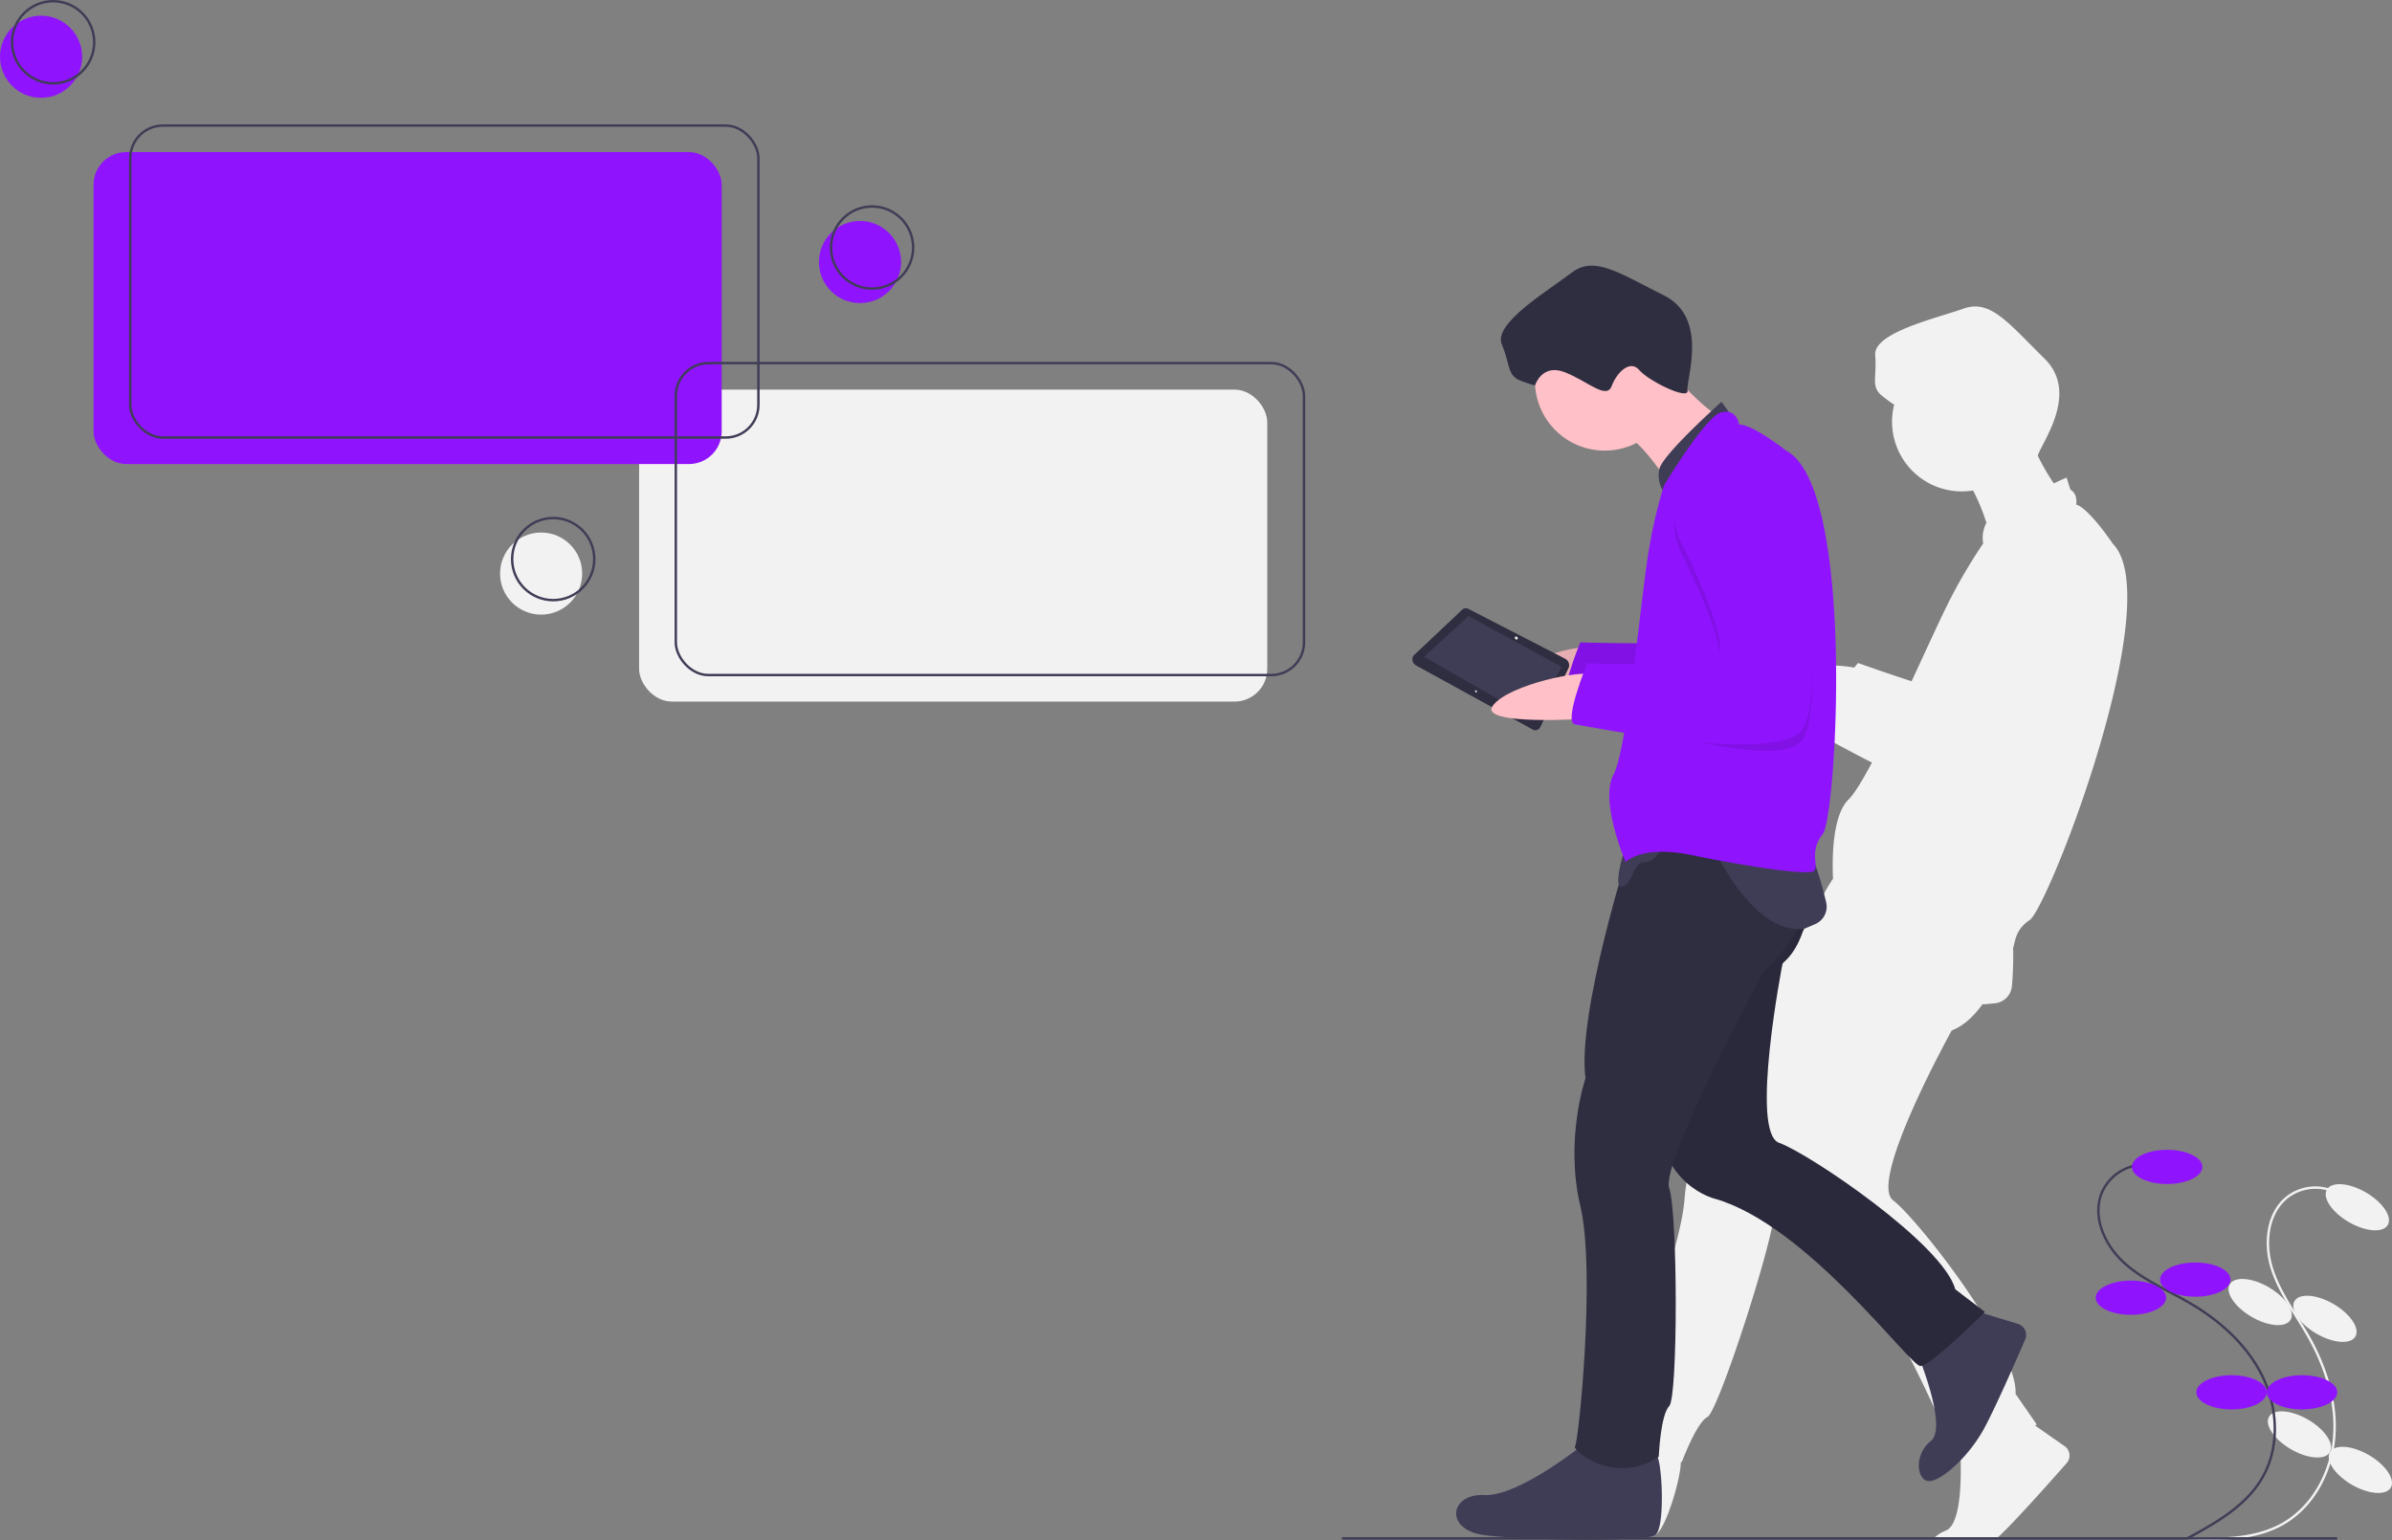 <svg xmlns="http://www.w3.org/2000/svg" width="990.17" height="637.668" data-name="Layer 1"><rect width="100%" height="100%" fill="#808080" stroke="none"/><path fill="#f2f2f2" d="M826.528 637.002q.988-.872 1.933-1.789c7.421-7.209 20.729-22.198 27.034-29.375a4.753 4.753 0 0 0-.852-7.037l-12.247-8.55.737-.375-8.787-12.709c.971-19.416-40.362-72.253-50.706-80.154s24.271-70.308 24.271-70.308c5.264-2.037 9.52-6.364 12.779-10.951.198.035.396.074.597.103l4.43-.408a7.87 7.87 0 0 0 7.128-7.229 141 141 0 0 0 .492-15.715c.902-2.718.921-7.625 6.824-11.519 7.718-5.09 57.29-132.473 34.481-155.79 0 0-9.716-14.528-15.212-16.307 0 0 .87-4.254-2.397-6.167l-1.582-4.986s-2.124.937-5.286 2.406a91.5 91.5 0 0 1-6.614-11.416c1.096-4.76 17.547-25.73 2.792-40.228-14.97-14.71-22.364-24.691-33.517-20.712s-37.358 9.917-36.59 19.272c.766 9.354-1.942 13.031 2.887 16.87s4.996 3.523 4.996 3.523v-.001a28.87 28.87 0 0 0 32.64 35.647 80.4 80.4 0 0 1 5.512 13.39 13.34 13.34 0 0 0-1.33 8.546 222 222 0 0 0-13.681 23.129c-3.271 6.311-9.322 19.677-15.952 33.918-11.645-3.756-22.175-7.555-22.175-7.555s-.61.72-1.57 1.9a67 67 0 0 0-9.976-.938l-28.114-28.312a2.326 2.326 0 0 0-3.08-.384l-24.707 11.71a2.955 2.955 0 0 0-.06 4.281l24.478 25.988c-1.92 2.061 1.349 4.58 6.63 7.039l6.431 6.827a2.285 2.285 0 0 0 3.502.091l2.18-2.296a264 264 0 0 0 11.102 3.363c-.234 1.145-.068 1.986.674 2.35 1.348.658 8.504 4.639 18.268 9.614-3.909 7.364-7.305 12.979-9.602 15.196-7.033 6.79-6.863 25.528-6.503 32.878-2.243 3.36-5.382 8.508-5.312 10.906-12.398 18.464-34.443 53.284-37.857 72.184 0 0-16.023 21.374-18.288 49.478s-30.92 93.199-32.74 94.128c-.275.141-.232.721.107 1.575-9.468 3.276 15.144 45.098 20.155 43.684 4.355-1.23 10.936-23.512 10.927-30.36.151-.038.298-.066.45-.107 0 0 6.022-16.264 10.569-18.587s27.888-74.45 27.787-85.865c-.015-1.751 1.501-4.691 4.071-8.408a31.48 31.48 0 0 0 12.456 18.31c33.072 22.085 55.593 90.842 59.715 92.176a2.5 2.5 0 0 0 .734.076c.35 9.806.157 28.4-6.172 30.795a13.2 13.2 0 0 0-5.005 3.348"/><path fill="none" stroke="#f2f2f2" stroke-miterlimit="10" d="M967.174 493.842a19.15 19.15 0 0 0-20.075 1.661c-8.59 6.543-9.9 19.346-6.669 29.65s9.992 19.057 15.285 28.47c7.11 12.64 11.69 27.106 10.509 41.562s-8.765 28.795-21.415 35.89c-11.74 6.587-25.964 6.336-39.42 5.907"/><ellipse cx="1080.738" cy="630.853" fill="#f2f2f2" rx="7.083" ry="14.583" transform="rotate(-59.769 914.331 656.653)"/><ellipse cx="1067.322" cy="677.047" fill="#f2f2f2" rx="7.083" ry="14.583" transform="rotate(-59.769 900.916 702.847)"/><ellipse cx="1040.506" cy="670.101" fill="#f2f2f2" rx="7.083" ry="14.583" transform="rotate(-59.769 874.1 695.901)"/><ellipse cx="1056.786" cy="724.92" fill="#f2f2f2" rx="7.083" ry="14.583" transform="rotate(-59.769 890.38 750.72)"/><ellipse cx="1081.986" cy="739.605" fill="#f2f2f2" rx="7.083" ry="14.583" transform="rotate(-59.769 915.58 765.405)"/><path fill="none" stroke="#3f3d56" stroke-miterlimit="10" d="M886.567 482.314a19.15 19.15 0 0 0-16.508 11.542c-4.128 9.979 1.187 21.7 9.166 28.976s18.228 11.435 27.54 16.902c12.508 7.342 23.747 17.535 30.006 30.62s6.924 29.291-.433 41.791c-6.828 11.602-19.243 18.546-31.085 24.95"/><ellipse cx="897.083" cy="483.183" fill="#9013fe" rx="14.583" ry="7.083"/><ellipse cx="908.75" cy="529.85" fill="#9013fe" rx="14.583" ry="7.083"/><ellipse cx="882.083" cy="537.35" fill="#9013fe" rx="14.583" ry="7.083"/><ellipse cx="923.75" cy="576.516" fill="#9013fe" rx="14.583" ry="7.083"/><ellipse cx="952.917" cy="576.516" fill="#9013fe" rx="14.583" ry="7.083"/><path fill="none" stroke="#3f3d56" stroke-miterlimit="10" d="M555.5 637h412"/><path fill="#ffc1c7" d="M657.191 286.59s-45.825 7.24-40.193-1.896 35.62-18.266 41.12-16.36-.927 18.256-.927 18.256"/><path d="M657.191 286.59s-45.825 7.24-40.193-1.896 35.62-18.266 41.12-16.36-.927 18.256-.927 18.256" opacity=".1"/><path fill="#9013fe" d="M709.745 184.416s-29.602 7.942-15.884 33.212c0 0 22.382 44.042 12.996 46.93s-52.706 1.444-52.706 1.444-10.108 24.547-5.054 25.27 85.918 17.327 94.582 1.443 0-84.473 0-84.473-12.274-33.934-33.934-23.826"/><path d="M709.745 184.416s-29.602 7.942-15.884 33.212c0 0 22.382 44.042 12.996 46.93s-52.706 1.444-52.706 1.444-10.108 24.547-5.054 25.27 85.918 17.327 94.582 1.443 0-84.473 0-84.473-12.274-33.934-33.934-23.826" opacity=".1"/><path fill="#3f3d56" d="M793.496 559.854s12.996 31.046 5.776 36.822-5.776 16.606-.722 16.606 16.606-10.108 23.104-22.382c4.84-9.144 12.887-27.502 16.676-36.272a4.753 4.753 0 0 0-2.978-6.433l-20.918-6.391ZM656.317 597.398s-27.436 22.381-41.875 21.66-16.606 14.44 0 16.605 66.423 2.888 70.755 0 2.888-33.211 0-33.933-28.88-4.332-28.88-4.332"/><path fill="#2f2e41" d="M749.455 367.081s0 22.382-11.552 31.768c0 0-13.718 70.033-1.444 74.365s67.867 41.876 72.921 60.648l12.274 9.386s-22.382 22.382-26.714 22.382-46.93-58.482-85.195-69.312c0 0-23.826-5.776-23.104-36.822s28.88-113.353 28.88-113.353h32.49Z"/><path d="M749.455 367.081s0 22.382-11.552 31.768c0 0-13.718 70.033-1.444 74.365s67.867 41.876 72.921 60.648l12.274 9.386s-22.382 22.382-26.714 22.382-46.93-58.482-85.195-69.312c0 0-23.826-5.776-23.104-36.822s28.88-113.353 28.88-113.353h32.49Z" opacity=".1"/><path fill="#2f2e41" d="M674.367 351.92s-21.66 67.867-18.05 94.58c0 0-8.664 25.27-2.166 52.706s-.722 98.192-2.166 99.636 15.884 16.605 34.656 4.332c0 0 .722-17.328 4.332-20.938s3.61-79.42 0-90.25 38.988-89.527 38.988-89.527 23.104-20.938 14.44-31.768.722-32.49.722-32.49l-65.702 4.332Z"/><circle cx="664.259" cy="157.702" r="28.88" fill="#ffc1c7"/><path fill="#ffc1c7" d="M683.031 144.706s23.104 26.714 28.88 27.436-18.772 31.768-18.772 31.768-13.718-23.104-23.104-25.27 12.996-33.934 12.996-33.934"/><path fill="#3f3d56" d="m716.243 171.42-3.61-5.054s-24.876 22.176-25.795 28.055a12.74 12.74 0 0 0 1.97 9.489l14.439-6.498 7.22-14.44ZM672.923 350.475s-5.776 17.328-1.444 16.606 4.332-10.108 9.386-10.108 7.942-7.942 7.942-7.942ZM709.745 351.92s16.606 36.099 37.544 32.489l4.088-1.752a7.87 7.87 0 0 0 4.557-9.072c-1.995-8.316-5.662-21.666-8.645-21.666Z"/><path fill="#2f2e41" d="M635.442 159.515s2.825-9.033 12.211-5.423 17.328 11.552 19.494 5.776 7.71-11.09 11.436-6.627 20.693 12.764 19.971 8.432 9.025-29.963-9.747-39.348-28.88-16.606-38.266-9.386-32.49 20.937-28.88 29.601 2.167 12.996 7.943 15.162 5.838 1.813 5.838 1.813"/><path fill="#9013fe" d="M719.853 175.752s-.722-6.498-7.22-5.054-23.826 30.324-23.826 30.324a204 204 0 0 0-6.498 28.158c-2.888 17.328-8.664 80.863-14.44 91.693s5.054 36.1 5.054 36.1 6.498-7.22 27.436-2.888 48.374 8.664 50.54 6.498-2.166-7.942 3.61-15.162 13.718-143.677-15.162-158.839c0 0-13.718-10.83-19.494-10.83"/><path d="M712.633 197.412s-29.602 7.942-15.884 33.212c0 0 22.382 44.042 12.996 46.93s-52.706 1.444-52.706 1.444-4.693 15.523.361 16.245 80.503 26.352 89.167 10.468 0-84.473 0-84.473-12.274-33.934-33.934-23.826" opacity=".1"/><path fill="#2f2e41" d="m586.308 275.615 47.987 26.36a2.285 2.285 0 0 0 3.36-.992l11.756-24.572a3.07 3.07 0 0 0-1.572-3.683l-39.842-20.536a2.326 2.326 0 0 0-3.048.583l-19.901 18.749a2.955 2.955 0 0 0 1.26 4.091"/><path fill="#3f3d56" d="m589.51 271.985 44.988 25.714 11.971-21.577-38.593-20.987z"/><ellipse cx="732.604" cy="395.157" fill="#f2f2f2" rx=".565" ry=".662" transform="rotate(-39.842 499.457 474.423)"/><ellipse cx="715.901" cy="417.232" fill="#f2f2f2" rx=".376" ry=".442" transform="rotate(-39.842 482.754 496.498)"/><path fill="#ffc1c7" d="M657.862 297.531s-46.28 3.245-39.878-5.37 37.068-15.113 42.382-12.737-2.504 18.107-2.504 18.107"/><path fill="#9013fe" d="M712.633 193.08s-29.602 7.942-15.884 33.212c0 0 22.382 44.042 12.996 46.93s-52.706 1.444-52.706 1.444-10.108 24.547-5.054 25.27 85.918 17.327 94.582 1.443 0-84.473 0-84.473-12.274-33.934-33.934-23.826"/><rect width="260.028" height="129.17" x="264.556" y="161.33" fill="#f2f2f2" rx="13.524"/><circle cx="17" cy="23.5" r="17" fill="#9013fe"/><circle cx="22" cy="17.5" r="17" fill="none" stroke="#3f3d56" stroke-miterlimit="10"/><circle cx="224" cy="237.5" r="17" fill="#f2f2f2"/><circle cx="229" cy="231.5" r="17" fill="none" stroke="#3f3d56" stroke-miterlimit="10"/><circle cx="356" cy="108.5" r="17" fill="#9013fe"/><circle cx="361" cy="102.5" r="17" fill="none" stroke="#3f3d56" stroke-miterlimit="10"/><rect width="260.028" height="129.17" x="38.719" y="62.975" fill="#9013fe" rx="13.524"/><rect width="260.028" height="129.17" x="53.916" y="52" fill="none" stroke="#3f3d56" stroke-miterlimit="10" rx="13.524"/><rect width="260.028" height="129.17" x="279.752" y="150.355" fill="none" stroke="#3f3d56" stroke-miterlimit="10" rx="13.524"/></svg>